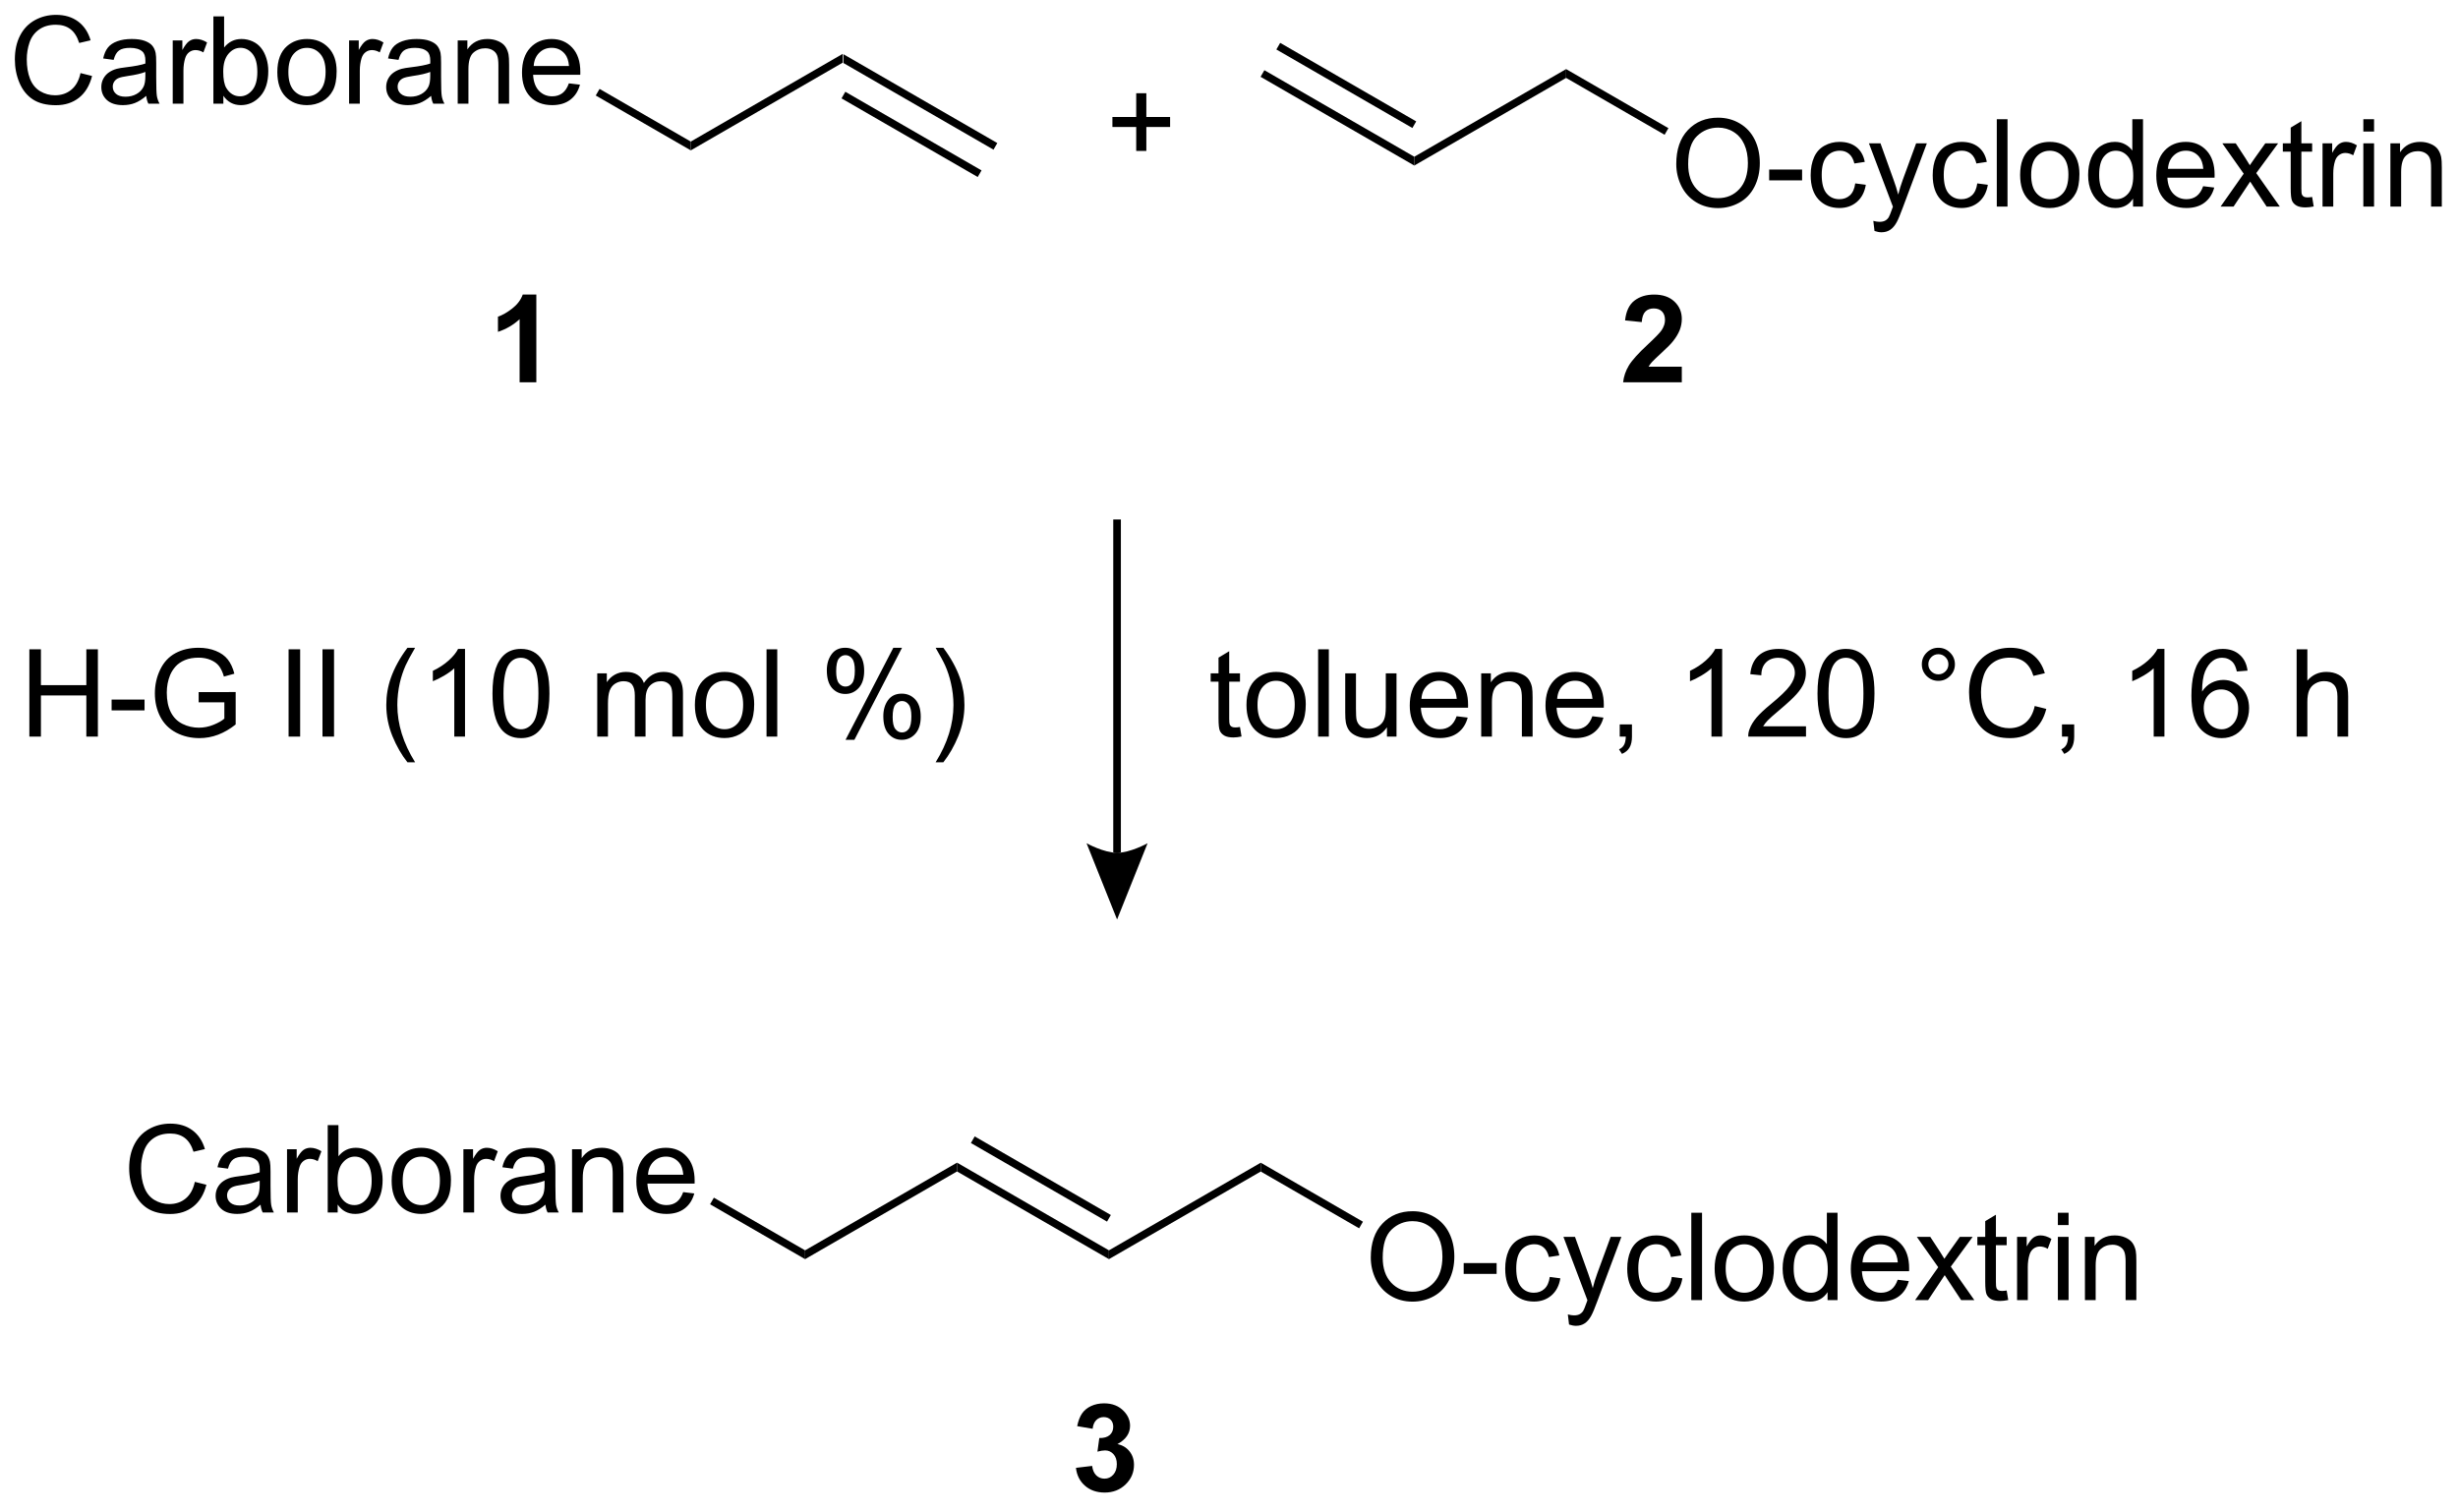 <?xml version="1.0" encoding="UTF-8"?>
<!DOCTYPE svg PUBLIC '-//W3C//DTD SVG 1.0//EN'
          'http://www.w3.org/TR/2001/REC-SVG-20010904/DTD/svg10.dtd'>
<svg stroke-dasharray="none" shape-rendering="auto" xmlns="http://www.w3.org/2000/svg" font-family="'Dialog'" text-rendering="auto" width="442" fill-opacity="1" color-interpolation="auto" color-rendering="auto" preserveAspectRatio="xMidYMid meet" font-size="12px" viewBox="0 0 442 272" fill="black" xmlns:xlink="http://www.w3.org/1999/xlink" stroke="black" image-rendering="auto" stroke-miterlimit="10" stroke-linecap="square" stroke-linejoin="miter" font-style="normal" stroke-width="1" height="272" stroke-dashoffset="0" font-weight="normal" stroke-opacity="1"
><!--Generated by the Batik Graphics2D SVG Generator--><defs id="genericDefs"
  /><g
  ><defs id="defs1"
    ><clipPath clipPathUnits="userSpaceOnUse" id="clipPath1"
      ><path d="M1.652 1.614 L167.305 1.614 L167.305 103.268 L1.652 103.268 L1.652 1.614 Z"
      /></clipPath
      ><clipPath clipPathUnits="userSpaceOnUse" id="clipPath2"
      ><path d="M54.924 58.876 L54.924 157.703 L215.971 157.703 L215.971 58.876 Z"
      /></clipPath
    ></defs
    ><g transform="scale(2.667,2.667) translate(-1.652,-1.614) matrix(1.029,0,0,1.029,-54.843,-58.946)"
    ><path d="M120.251 68.228 L120.001 68.661 L110.167 62.983 L110.167 62.406 ZM119.217 70.02 L110.292 64.867 L110.042 65.3 L118.967 70.453 Z" stroke="none" clip-path="url(#clipPath2)"
    /></g
    ><g transform="matrix(2.743,0,0,2.743,-150.654,-161.492)"
    ><path d="M110.167 62.406 L110.167 62.983 L100.208 68.733 L100.208 68.156 Z" stroke="none" clip-path="url(#clipPath2)"
    /></g
    ><g transform="matrix(2.743,0,0,2.743,-150.654,-161.492)"
    ><path d="M60.201 63.666 L60.959 63.856 Q60.722 64.791 60.102 65.283 Q59.483 65.772 58.589 65.772 Q57.662 65.772 57.081 65.395 Q56.503 65.017 56.199 64.304 Q55.897 63.588 55.897 62.767 Q55.897 61.871 56.238 61.207 Q56.581 60.541 57.212 60.194 Q57.842 59.848 58.6 59.848 Q59.459 59.848 60.045 60.285 Q60.631 60.723 60.863 61.517 L60.115 61.692 Q59.917 61.067 59.537 60.783 Q59.16 60.496 58.584 60.496 Q57.925 60.496 57.48 60.814 Q57.037 61.129 56.858 61.663 Q56.678 62.197 56.678 62.762 Q56.678 63.494 56.891 64.038 Q57.105 64.582 57.553 64.853 Q58.003 65.121 58.527 65.121 Q59.162 65.121 59.602 64.754 Q60.045 64.387 60.201 63.666 ZM64.51 65.16 Q64.119 65.494 63.757 65.632 Q63.398 65.767 62.984 65.767 Q62.299 65.767 61.932 65.434 Q61.565 65.098 61.565 64.58 Q61.565 64.275 61.703 64.022 Q61.843 63.77 62.067 63.619 Q62.291 63.465 62.572 63.387 Q62.781 63.332 63.197 63.283 Q64.049 63.181 64.453 63.041 Q64.455 62.895 64.455 62.856 Q64.455 62.426 64.257 62.252 Q63.986 62.012 63.455 62.012 Q62.96 62.012 62.724 62.187 Q62.486 62.361 62.374 62.801 L61.687 62.707 Q61.781 62.267 61.994 61.996 Q62.21 61.723 62.617 61.577 Q63.023 61.431 63.557 61.431 Q64.088 61.431 64.419 61.556 Q64.752 61.681 64.908 61.871 Q65.065 62.059 65.127 62.348 Q65.164 62.528 65.164 62.996 L65.164 63.934 Q65.164 64.916 65.208 65.176 Q65.252 65.434 65.385 65.674 L64.65 65.674 Q64.541 65.455 64.51 65.16 ZM64.453 63.59 Q64.07 63.746 63.304 63.856 Q62.869 63.918 62.69 63.996 Q62.51 64.075 62.411 64.226 Q62.315 64.377 62.315 64.559 Q62.315 64.84 62.528 65.028 Q62.742 65.215 63.151 65.215 Q63.557 65.215 63.872 65.038 Q64.19 64.861 64.338 64.551 Q64.453 64.314 64.453 63.848 L64.453 63.59 ZM66.246 65.674 L66.246 61.525 L66.878 61.525 L66.878 62.153 Q67.121 61.713 67.324 61.572 Q67.529 61.431 67.777 61.431 Q68.131 61.431 68.498 61.658 L68.256 62.309 Q67.998 62.158 67.74 62.158 Q67.511 62.158 67.326 62.296 Q67.144 62.434 67.066 62.681 Q66.949 63.056 66.949 63.502 L66.949 65.674 L66.246 65.674 ZM69.566 65.674 L68.912 65.674 L68.912 59.947 L69.615 59.947 L69.615 61.989 Q70.061 61.431 70.753 61.431 Q71.136 61.431 71.477 61.585 Q71.819 61.739 72.04 62.02 Q72.261 62.298 72.386 62.694 Q72.511 63.088 72.511 63.535 Q72.511 64.603 71.983 65.186 Q71.457 65.767 70.717 65.767 Q69.983 65.767 69.566 65.153 L69.566 65.674 ZM69.558 63.567 Q69.558 64.314 69.761 64.645 Q70.092 65.189 70.66 65.189 Q71.121 65.189 71.457 64.788 Q71.793 64.387 71.793 63.595 Q71.793 62.783 71.47 62.398 Q71.147 62.009 70.691 62.009 Q70.23 62.009 69.894 62.41 Q69.558 62.809 69.558 63.567 ZM73.104 63.598 Q73.104 62.447 73.744 61.892 Q74.281 61.431 75.049 61.431 Q75.906 61.431 76.447 61.991 Q76.992 62.551 76.992 63.541 Q76.992 64.34 76.749 64.801 Q76.51 65.259 76.052 65.515 Q75.593 65.767 75.049 65.767 Q74.179 65.767 73.64 65.21 Q73.104 64.65 73.104 63.598 ZM73.828 63.598 Q73.828 64.395 74.174 64.793 Q74.523 65.189 75.049 65.189 Q75.572 65.189 75.919 64.791 Q76.268 64.392 76.268 63.575 Q76.268 62.806 75.919 62.41 Q75.57 62.012 75.049 62.012 Q74.523 62.012 74.174 62.408 Q73.828 62.801 73.828 63.598 ZM77.808 65.674 L77.808 61.525 L78.441 61.525 L78.441 62.153 Q78.683 61.713 78.886 61.572 Q79.092 61.431 79.339 61.431 Q79.694 61.431 80.061 61.658 L79.819 62.309 Q79.561 62.158 79.303 62.158 Q79.074 62.158 78.889 62.296 Q78.707 62.434 78.628 62.681 Q78.511 63.056 78.511 63.502 L78.511 65.674 L77.808 65.674 ZM83.186 65.16 Q82.795 65.494 82.433 65.632 Q82.074 65.767 81.66 65.767 Q80.975 65.767 80.608 65.434 Q80.24 65.098 80.24 64.58 Q80.24 64.275 80.378 64.022 Q80.519 63.77 80.743 63.619 Q80.967 63.465 81.248 63.387 Q81.457 63.332 81.873 63.283 Q82.725 63.181 83.128 63.041 Q83.131 62.895 83.131 62.856 Q83.131 62.426 82.933 62.252 Q82.662 62.012 82.131 62.012 Q81.636 62.012 81.399 62.187 Q81.162 62.361 81.05 62.801 L80.363 62.707 Q80.457 62.267 80.67 61.996 Q80.886 61.723 81.293 61.577 Q81.699 61.431 82.233 61.431 Q82.764 61.431 83.095 61.556 Q83.428 61.681 83.584 61.871 Q83.74 62.059 83.803 62.348 Q83.839 62.528 83.839 62.996 L83.839 63.934 Q83.839 64.916 83.884 65.176 Q83.928 65.434 84.061 65.674 L83.326 65.674 Q83.217 65.455 83.186 65.16 ZM83.128 63.59 Q82.746 63.746 81.98 63.856 Q81.545 63.918 81.365 63.996 Q81.186 64.075 81.087 64.226 Q80.99 64.377 80.99 64.559 Q80.99 64.84 81.204 65.028 Q81.418 65.215 81.826 65.215 Q82.233 65.215 82.548 65.038 Q82.865 64.861 83.014 64.551 Q83.128 64.314 83.128 63.848 L83.128 63.59 ZM84.929 65.674 L84.929 61.525 L85.562 61.525 L85.562 62.114 Q86.018 61.431 86.882 61.431 Q87.257 61.431 87.57 61.567 Q87.885 61.7 88.041 61.918 Q88.197 62.137 88.26 62.439 Q88.299 62.634 88.299 63.121 L88.299 65.674 L87.596 65.674 L87.596 63.15 Q87.596 62.72 87.513 62.507 Q87.432 62.293 87.224 62.168 Q87.015 62.041 86.734 62.041 Q86.283 62.041 85.958 62.327 Q85.632 62.611 85.632 63.408 L85.632 65.674 L84.929 65.674 ZM92.217 64.338 L92.944 64.426 Q92.772 65.064 92.305 65.416 Q91.842 65.767 91.121 65.767 Q90.209 65.767 89.675 65.207 Q89.144 64.645 89.144 63.634 Q89.144 62.588 89.683 62.009 Q90.222 61.431 91.082 61.431 Q91.912 61.431 92.438 61.999 Q92.967 62.564 92.967 63.59 Q92.967 63.653 92.964 63.778 L89.871 63.778 Q89.91 64.463 90.256 64.827 Q90.605 65.189 91.123 65.189 Q91.511 65.189 91.785 64.986 Q92.058 64.783 92.217 64.338 ZM89.91 63.2 L92.225 63.2 Q92.178 62.676 91.959 62.416 Q91.623 62.009 91.089 62.009 Q90.605 62.009 90.274 62.335 Q89.944 62.658 89.91 63.2 Z" stroke="none" clip-path="url(#clipPath2)"
    /></g
    ><g transform="matrix(2.743,0,0,2.743,-150.654,-161.492)"
    ><path d="M100.208 68.156 L100.208 68.733 L93.978 65.136 L94.228 64.703 Z" stroke="none" clip-path="url(#clipPath2)"
    /></g
    ><g transform="matrix(2.743,0,0,2.743,-150.654,-161.492)"
    ><path d="M164.813 69.629 Q164.813 68.202 165.579 67.398 Q166.344 66.59 167.555 66.59 Q168.347 66.59 168.982 66.971 Q169.62 67.348 169.954 68.025 Q170.29 68.702 170.29 69.562 Q170.29 70.434 169.938 71.121 Q169.587 71.809 168.941 72.163 Q168.297 72.517 167.55 72.517 Q166.743 72.517 166.105 72.127 Q165.469 71.734 165.141 71.059 Q164.813 70.382 164.813 69.629 ZM165.594 69.64 Q165.594 70.676 166.149 71.273 Q166.706 71.866 167.547 71.866 Q168.402 71.866 168.954 71.265 Q169.508 70.663 169.508 69.559 Q169.508 68.859 169.271 68.338 Q169.034 67.817 168.579 67.53 Q168.125 67.241 167.558 67.241 Q166.753 67.241 166.172 67.796 Q165.594 68.348 165.594 69.64 ZM170.903 70.7 L170.903 69.991 L173.062 69.991 L173.062 70.7 L170.903 70.7 ZM176.546 70.898 L177.239 70.989 Q177.124 71.702 176.658 72.109 Q176.192 72.512 175.512 72.512 Q174.661 72.512 174.143 71.955 Q173.624 71.398 173.624 70.359 Q173.624 69.687 173.846 69.184 Q174.07 68.679 174.525 68.429 Q174.981 68.176 175.515 68.176 Q176.192 68.176 176.622 68.517 Q177.051 68.859 177.171 69.489 L176.489 69.593 Q176.39 69.176 176.143 68.965 Q175.895 68.754 175.543 68.754 Q175.012 68.754 174.679 69.135 Q174.348 69.515 174.348 70.34 Q174.348 71.176 174.668 71.556 Q174.989 71.934 175.504 71.934 Q175.918 71.934 176.195 71.681 Q176.473 71.426 176.546 70.898 ZM177.809 74.017 L177.731 73.356 Q177.96 73.418 178.132 73.418 Q178.366 73.418 178.507 73.34 Q178.648 73.262 178.739 73.121 Q178.804 73.017 178.952 72.598 Q178.973 72.541 179.015 72.426 L177.442 68.27 L178.2 68.27 L179.062 70.671 Q179.231 71.129 179.364 71.632 Q179.484 71.148 179.653 70.687 L180.538 68.27 L181.241 68.27 L179.663 72.489 Q179.411 73.174 179.27 73.431 Q179.083 73.778 178.84 73.939 Q178.598 74.103 178.262 74.103 Q178.059 74.103 177.809 74.017 ZM184.546 70.898 L185.239 70.989 Q185.124 71.702 184.658 72.109 Q184.192 72.512 183.512 72.512 Q182.661 72.512 182.143 71.955 Q181.624 71.398 181.624 70.359 Q181.624 69.687 181.846 69.184 Q182.07 68.679 182.525 68.429 Q182.981 68.176 183.515 68.176 Q184.192 68.176 184.622 68.517 Q185.051 68.859 185.171 69.489 L184.489 69.593 Q184.39 69.176 184.143 68.965 Q183.895 68.754 183.543 68.754 Q183.012 68.754 182.679 69.135 Q182.348 69.515 182.348 70.34 Q182.348 71.176 182.668 71.556 Q182.989 71.934 183.504 71.934 Q183.918 71.934 184.195 71.681 Q184.473 71.426 184.546 70.898 ZM185.825 72.418 L185.825 66.692 L186.528 66.692 L186.528 72.418 L185.825 72.418 ZM187.355 70.343 Q187.355 69.192 187.995 68.637 Q188.532 68.176 189.3 68.176 Q190.157 68.176 190.698 68.736 Q191.243 69.296 191.243 70.286 Q191.243 71.085 191 71.546 Q190.761 72.004 190.303 72.26 Q189.844 72.512 189.3 72.512 Q188.43 72.512 187.891 71.955 Q187.355 71.395 187.355 70.343 ZM188.079 70.343 Q188.079 71.14 188.425 71.538 Q188.774 71.934 189.3 71.934 Q189.823 71.934 190.17 71.536 Q190.519 71.137 190.519 70.319 Q190.519 69.551 190.17 69.155 Q189.821 68.757 189.3 68.757 Q188.774 68.757 188.425 69.153 Q188.079 69.546 188.079 70.343 ZM194.757 72.418 L194.757 71.895 Q194.364 72.512 193.598 72.512 Q193.101 72.512 192.684 72.239 Q192.27 71.965 192.041 71.476 Q191.812 70.984 191.812 70.348 Q191.812 69.726 192.018 69.221 Q192.226 68.715 192.64 68.447 Q193.054 68.176 193.567 68.176 Q193.942 68.176 194.234 68.335 Q194.528 68.491 194.71 68.746 L194.71 66.692 L195.411 66.692 L195.411 72.418 L194.757 72.418 ZM192.536 70.348 Q192.536 71.145 192.872 71.541 Q193.208 71.934 193.663 71.934 Q194.124 71.934 194.447 71.556 Q194.77 71.179 194.77 70.405 Q194.77 69.554 194.442 69.155 Q194.114 68.757 193.632 68.757 Q193.163 68.757 192.848 69.14 Q192.536 69.523 192.536 70.348 ZM199.355 71.082 L200.081 71.171 Q199.909 71.809 199.443 72.161 Q198.98 72.512 198.258 72.512 Q197.347 72.512 196.813 71.952 Q196.282 71.39 196.282 70.379 Q196.282 69.332 196.821 68.754 Q197.36 68.176 198.219 68.176 Q199.05 68.176 199.576 68.744 Q200.105 69.309 200.105 70.335 Q200.105 70.398 200.102 70.523 L197.008 70.523 Q197.047 71.207 197.394 71.572 Q197.743 71.934 198.261 71.934 Q198.649 71.934 198.922 71.731 Q199.196 71.528 199.355 71.082 ZM197.047 69.944 L199.363 69.944 Q199.316 69.421 199.097 69.161 Q198.761 68.754 198.227 68.754 Q197.743 68.754 197.412 69.08 Q197.081 69.403 197.047 69.944 ZM200.497 72.418 L202.012 70.262 L200.609 68.27 L201.489 68.27 L202.124 69.241 Q202.304 69.52 202.413 69.707 Q202.585 69.45 202.731 69.249 L203.429 68.27 L204.27 68.27 L202.835 70.223 L204.379 72.418 L203.515 72.418 L202.663 71.129 L202.437 70.78 L201.348 72.418 L200.497 72.418 ZM206.499 71.788 L206.601 72.411 Q206.304 72.473 206.07 72.473 Q205.687 72.473 205.476 72.353 Q205.265 72.231 205.179 72.033 Q205.093 71.835 205.093 71.202 L205.093 68.817 L204.577 68.817 L204.577 68.27 L205.093 68.27 L205.093 67.241 L205.793 66.819 L205.793 68.27 L206.499 68.27 L206.499 68.817 L205.793 68.817 L205.793 71.241 Q205.793 71.543 205.83 71.629 Q205.866 71.715 205.95 71.767 Q206.036 71.817 206.192 71.817 Q206.309 71.817 206.499 71.788 ZM207.18 72.418 L207.18 68.27 L207.813 68.27 L207.813 68.898 Q208.055 68.457 208.258 68.317 Q208.464 68.176 208.712 68.176 Q209.066 68.176 209.433 68.403 L209.191 69.054 Q208.933 68.903 208.675 68.903 Q208.446 68.903 208.261 69.041 Q208.079 69.179 208 69.426 Q207.883 69.801 207.883 70.246 L207.883 72.418 L207.18 72.418 ZM209.855 67.499 L209.855 66.692 L210.558 66.692 L210.558 67.499 L209.855 67.499 ZM209.855 72.418 L209.855 68.27 L210.558 68.27 L210.558 72.418 L209.855 72.418 ZM211.629 72.418 L211.629 68.27 L212.262 68.27 L212.262 68.859 Q212.718 68.176 213.583 68.176 Q213.958 68.176 214.27 68.312 Q214.585 68.444 214.741 68.663 Q214.898 68.882 214.96 69.184 Q214.999 69.379 214.999 69.866 L214.999 72.418 L214.296 72.418 L214.296 69.895 Q214.296 69.465 214.213 69.252 Q214.132 69.038 213.924 68.913 Q213.715 68.786 213.434 68.786 Q212.984 68.786 212.658 69.072 Q212.333 69.356 212.333 70.153 L212.333 72.418 L211.629 72.418 Z" stroke="none" clip-path="url(#clipPath2)"
    /></g
    ><g transform="matrix(2.743,0,0,2.743,-150.654,-161.492)"
    ><path d="M129.409 68.77 L129.409 67.2 L127.849 67.2 L127.849 66.544 L129.409 66.544 L129.409 64.987 L130.073 64.987 L130.073 66.544 L131.631 66.544 L131.631 67.2 L130.073 67.2 L130.073 68.77 L129.409 68.77 Z" stroke="none" clip-path="url(#clipPath2)"
    /></g
    ><g transform="matrix(2.743,0,0,2.743,-150.654,-161.492)"
    ><path d="M164.298 67.277 L164.048 67.71 L157.591 63.982 L157.591 63.405 Z" stroke="none" clip-path="url(#clipPath2)"
    /></g
    ><g transform="matrix(2.743,0,0,2.743,-150.654,-161.492)"
    ><path d="M157.591 63.405 L157.591 63.982 L147.639 69.728 L147.639 69.15 Z" stroke="none" clip-path="url(#clipPath2)"
    /></g
    ><g transform="matrix(2.743,0,0,2.743,-150.654,-161.492)"
    ><path d="M147.639 69.15 L147.639 69.728 L137.562 63.91 L137.812 63.477 ZM147.764 66.833 L138.847 61.685 L138.597 62.118 L147.514 67.266 Z" stroke="none" clip-path="url(#clipPath2)"
    /></g
    ><g transform="matrix(2.743,0,0,2.743,-150.654,-161.492)"
    ><path d="M127.621 140.851 L127.621 141.428 L117.662 135.678 L117.662 135.101 ZM127.746 138.534 L118.821 133.381 L118.571 133.814 L127.496 138.967 Z" stroke="none" clip-path="url(#clipPath2)"
    /></g
    ><g transform="matrix(2.743,0,0,2.743,-150.654,-161.492)"
    ><path d="M117.662 135.101 L117.662 135.678 L107.702 141.428 L107.702 140.851 Z" stroke="none" clip-path="url(#clipPath2)"
    /></g
    ><g transform="matrix(2.743,0,0,2.743,-150.654,-161.492)"
    ><path d="M67.696 136.361 L68.454 136.551 Q68.217 137.486 67.597 137.978 Q66.977 138.468 66.084 138.468 Q65.157 138.468 64.576 138.09 Q63.998 137.713 63.693 136.999 Q63.391 136.283 63.391 135.463 Q63.391 134.567 63.732 133.903 Q64.076 133.236 64.706 132.89 Q65.336 132.543 66.094 132.543 Q66.954 132.543 67.54 132.981 Q68.125 133.418 68.357 134.213 L67.61 134.387 Q67.412 133.762 67.032 133.478 Q66.654 133.192 66.079 133.192 Q65.42 133.192 64.974 133.509 Q64.532 133.825 64.352 134.358 Q64.172 134.892 64.172 135.457 Q64.172 136.189 64.386 136.733 Q64.599 137.278 65.047 137.548 Q65.498 137.817 66.021 137.817 Q66.657 137.817 67.097 137.45 Q67.54 137.082 67.696 136.361 ZM72.004 137.856 Q71.614 138.189 71.252 138.327 Q70.892 138.463 70.478 138.463 Q69.793 138.463 69.426 138.129 Q69.059 137.793 69.059 137.275 Q69.059 136.97 69.197 136.718 Q69.338 136.465 69.562 136.314 Q69.786 136.161 70.067 136.082 Q70.275 136.028 70.692 135.978 Q71.543 135.877 71.947 135.736 Q71.95 135.59 71.95 135.551 Q71.95 135.121 71.752 134.947 Q71.481 134.707 70.95 134.707 Q70.455 134.707 70.218 134.882 Q69.981 135.056 69.869 135.496 L69.181 135.403 Q69.275 134.963 69.489 134.692 Q69.705 134.418 70.111 134.272 Q70.517 134.127 71.051 134.127 Q71.582 134.127 71.913 134.252 Q72.246 134.377 72.403 134.567 Q72.559 134.754 72.621 135.043 Q72.658 135.223 72.658 135.692 L72.658 136.629 Q72.658 137.611 72.702 137.871 Q72.746 138.129 72.879 138.369 L72.145 138.369 Q72.036 138.15 72.004 137.856 ZM71.947 136.286 Q71.564 136.442 70.799 136.551 Q70.364 136.614 70.184 136.692 Q70.004 136.77 69.905 136.921 Q69.809 137.072 69.809 137.254 Q69.809 137.536 70.022 137.723 Q70.236 137.911 70.645 137.911 Q71.051 137.911 71.366 137.733 Q71.684 137.556 71.832 137.246 Q71.947 137.009 71.947 136.543 L71.947 136.286 ZM73.74 138.369 L73.74 134.22 L74.373 134.22 L74.373 134.848 Q74.615 134.408 74.818 134.267 Q75.024 134.127 75.271 134.127 Q75.625 134.127 75.993 134.353 L75.75 135.004 Q75.493 134.853 75.235 134.853 Q75.006 134.853 74.821 134.991 Q74.638 135.129 74.56 135.377 Q74.443 135.752 74.443 136.197 L74.443 138.369 L73.74 138.369 ZM77.06 138.369 L76.407 138.369 L76.407 132.642 L77.11 132.642 L77.11 134.684 Q77.555 134.127 78.248 134.127 Q78.631 134.127 78.972 134.28 Q79.313 134.434 79.534 134.715 Q79.756 134.994 79.881 135.39 Q80.006 135.783 80.006 136.231 Q80.006 137.298 79.477 137.882 Q78.951 138.463 78.211 138.463 Q77.477 138.463 77.06 137.848 L77.06 138.369 ZM77.052 136.262 Q77.052 137.009 77.256 137.34 Q77.586 137.884 78.154 137.884 Q78.615 137.884 78.951 137.483 Q79.287 137.082 79.287 136.291 Q79.287 135.478 78.964 135.093 Q78.641 134.705 78.185 134.705 Q77.724 134.705 77.388 135.106 Q77.052 135.504 77.052 136.262 ZM80.598 136.293 Q80.598 135.142 81.239 134.588 Q81.775 134.127 82.543 134.127 Q83.4 134.127 83.942 134.686 Q84.486 135.246 84.486 136.236 Q84.486 137.036 84.244 137.496 Q84.004 137.955 83.546 138.21 Q83.088 138.463 82.543 138.463 Q81.674 138.463 81.135 137.905 Q80.598 137.345 80.598 136.293 ZM81.322 136.293 Q81.322 137.09 81.668 137.489 Q82.017 137.884 82.543 137.884 Q83.067 137.884 83.413 137.486 Q83.762 137.088 83.762 136.27 Q83.762 135.502 83.413 135.106 Q83.064 134.707 82.543 134.707 Q82.017 134.707 81.668 135.103 Q81.322 135.496 81.322 136.293 ZM85.302 138.369 L85.302 134.22 L85.935 134.22 L85.935 134.848 Q86.177 134.408 86.381 134.267 Q86.586 134.127 86.834 134.127 Q87.188 134.127 87.555 134.353 L87.313 135.004 Q87.055 134.853 86.797 134.853 Q86.568 134.853 86.383 134.991 Q86.201 135.129 86.123 135.377 Q86.006 135.752 86.006 136.197 L86.006 138.369 L85.302 138.369 ZM90.68 137.856 Q90.29 138.189 89.927 138.327 Q89.568 138.463 89.154 138.463 Q88.469 138.463 88.102 138.129 Q87.735 137.793 87.735 137.275 Q87.735 136.97 87.873 136.718 Q88.013 136.465 88.237 136.314 Q88.461 136.161 88.743 136.082 Q88.951 136.028 89.368 135.978 Q90.219 135.877 90.623 135.736 Q90.625 135.59 90.625 135.551 Q90.625 135.121 90.427 134.947 Q90.157 134.707 89.625 134.707 Q89.131 134.707 88.894 134.882 Q88.657 135.056 88.545 135.496 L87.857 135.403 Q87.951 134.963 88.165 134.692 Q88.381 134.418 88.787 134.272 Q89.193 134.127 89.727 134.127 Q90.258 134.127 90.589 134.252 Q90.922 134.377 91.079 134.567 Q91.235 134.754 91.297 135.043 Q91.334 135.223 91.334 135.692 L91.334 136.629 Q91.334 137.611 91.378 137.871 Q91.422 138.129 91.555 138.369 L90.821 138.369 Q90.711 138.15 90.68 137.856 ZM90.623 136.286 Q90.24 136.442 89.474 136.551 Q89.04 136.614 88.86 136.692 Q88.68 136.77 88.581 136.921 Q88.485 137.072 88.485 137.254 Q88.485 137.536 88.698 137.723 Q88.912 137.911 89.321 137.911 Q89.727 137.911 90.042 137.733 Q90.36 137.556 90.508 137.246 Q90.623 137.009 90.623 136.543 L90.623 136.286 ZM92.424 138.369 L92.424 134.22 L93.056 134.22 L93.056 134.809 Q93.512 134.127 94.377 134.127 Q94.752 134.127 95.064 134.262 Q95.379 134.395 95.536 134.614 Q95.692 134.832 95.754 135.134 Q95.793 135.33 95.793 135.817 L95.793 138.369 L95.09 138.369 L95.09 135.845 Q95.09 135.416 95.007 135.202 Q94.926 134.989 94.718 134.864 Q94.51 134.736 94.228 134.736 Q93.778 134.736 93.452 135.022 Q93.127 135.306 93.127 136.103 L93.127 138.369 L92.424 138.369 ZM99.711 137.033 L100.438 137.121 Q100.266 137.759 99.8 138.111 Q99.336 138.463 98.615 138.463 Q97.704 138.463 97.17 137.903 Q96.638 137.34 96.638 136.33 Q96.638 135.283 97.177 134.705 Q97.717 134.127 98.576 134.127 Q99.407 134.127 99.933 134.694 Q100.461 135.259 100.461 136.286 Q100.461 136.348 100.459 136.473 L97.365 136.473 Q97.404 137.158 97.75 137.522 Q98.099 137.884 98.618 137.884 Q99.006 137.884 99.279 137.681 Q99.552 137.478 99.711 137.033 ZM97.404 135.895 L99.719 135.895 Q99.672 135.371 99.454 135.111 Q99.118 134.705 98.584 134.705 Q98.099 134.705 97.769 135.03 Q97.438 135.353 97.404 135.895 Z" stroke="none" clip-path="url(#clipPath2)"
    /></g
    ><g transform="matrix(2.743,0,0,2.743,-150.654,-161.492)"
    ><path d="M107.702 140.851 L107.702 141.428 L101.472 137.831 L101.722 137.398 Z" stroke="none" clip-path="url(#clipPath2)"
    /></g
    ><g transform="matrix(2.743,0,0,2.743,-150.654,-161.492)"
    ><path d="M127.621 141.428 L127.621 140.851 L137.573 135.105 L137.573 135.683 Z" stroke="none" clip-path="url(#clipPath2)"
    /></g
    ><g transform="matrix(2.743,0,0,2.743,-150.654,-161.492)"
    ><path d="M144.787 141.325 Q144.787 139.898 145.553 139.094 Q146.319 138.286 147.53 138.286 Q148.321 138.286 148.957 138.667 Q149.595 139.044 149.928 139.721 Q150.264 140.398 150.264 141.258 Q150.264 142.13 149.912 142.818 Q149.561 143.505 148.915 143.859 Q148.272 144.214 147.524 144.214 Q146.717 144.214 146.079 143.823 Q145.444 143.43 145.115 142.755 Q144.787 142.078 144.787 141.325 ZM145.569 141.336 Q145.569 142.372 146.123 142.969 Q146.681 143.562 147.522 143.562 Q148.376 143.562 148.928 142.961 Q149.483 142.359 149.483 141.255 Q149.483 140.555 149.246 140.034 Q149.009 139.513 148.553 139.226 Q148.1 138.937 147.532 138.937 Q146.727 138.937 146.147 139.492 Q145.569 140.044 145.569 141.336 ZM150.877 142.396 L150.877 141.687 L153.036 141.687 L153.036 142.396 L150.877 142.396 ZM156.52 142.594 L157.213 142.685 Q157.099 143.398 156.632 143.805 Q156.166 144.208 155.487 144.208 Q154.635 144.208 154.117 143.651 Q153.599 143.094 153.599 142.055 Q153.599 141.383 153.82 140.88 Q154.044 140.375 154.5 140.125 Q154.955 139.872 155.489 139.872 Q156.166 139.872 156.596 140.214 Q157.026 140.555 157.145 141.185 L156.463 141.289 Q156.364 140.872 156.117 140.661 Q155.869 140.45 155.518 140.45 Q154.987 140.45 154.653 140.831 Q154.323 141.211 154.323 142.036 Q154.323 142.872 154.643 143.252 Q154.963 143.63 155.479 143.63 Q155.893 143.63 156.169 143.377 Q156.448 143.122 156.52 142.594 ZM157.784 145.714 L157.705 145.052 Q157.935 145.114 158.106 145.114 Q158.341 145.114 158.481 145.036 Q158.622 144.958 158.713 144.818 Q158.778 144.714 158.927 144.294 Q158.948 144.237 158.989 144.122 L157.416 139.966 L158.174 139.966 L159.036 142.367 Q159.205 142.825 159.338 143.328 Q159.458 142.844 159.627 142.383 L160.513 139.966 L161.216 139.966 L159.638 144.185 Q159.385 144.87 159.244 145.127 Q159.057 145.474 158.815 145.635 Q158.573 145.799 158.237 145.799 Q158.034 145.799 157.784 145.714 ZM164.52 142.594 L165.213 142.685 Q165.099 143.398 164.632 143.805 Q164.166 144.208 163.487 144.208 Q162.635 144.208 162.117 143.651 Q161.599 143.094 161.599 142.055 Q161.599 141.383 161.82 140.88 Q162.044 140.375 162.5 140.125 Q162.955 139.872 163.489 139.872 Q164.166 139.872 164.596 140.214 Q165.026 140.555 165.145 141.185 L164.463 141.289 Q164.364 140.872 164.117 140.661 Q163.869 140.45 163.518 140.45 Q162.987 140.45 162.653 140.831 Q162.323 141.211 162.323 142.036 Q162.323 142.872 162.643 143.252 Q162.963 143.63 163.479 143.63 Q163.893 143.63 164.169 143.377 Q164.448 143.122 164.52 142.594 ZM165.799 144.114 L165.799 138.388 L166.502 138.388 L166.502 144.114 L165.799 144.114 ZM167.329 142.039 Q167.329 140.888 167.97 140.333 Q168.506 139.872 169.274 139.872 Q170.131 139.872 170.673 140.432 Q171.217 140.992 171.217 141.982 Q171.217 142.781 170.975 143.242 Q170.735 143.7 170.277 143.956 Q169.819 144.208 169.274 144.208 Q168.405 144.208 167.865 143.651 Q167.329 143.091 167.329 142.039 ZM168.053 142.039 Q168.053 142.836 168.399 143.234 Q168.748 143.63 169.274 143.63 Q169.798 143.63 170.144 143.232 Q170.493 142.833 170.493 142.016 Q170.493 141.247 170.144 140.851 Q169.795 140.453 169.274 140.453 Q168.748 140.453 168.399 140.849 Q168.053 141.242 168.053 142.039 ZM174.731 144.114 L174.731 143.591 Q174.338 144.208 173.573 144.208 Q173.075 144.208 172.659 143.935 Q172.244 143.661 172.015 143.172 Q171.786 142.68 171.786 142.044 Q171.786 141.422 171.992 140.917 Q172.2 140.411 172.614 140.143 Q173.028 139.872 173.541 139.872 Q173.916 139.872 174.208 140.031 Q174.502 140.187 174.685 140.443 L174.685 138.388 L175.385 138.388 L175.385 144.114 L174.731 144.114 ZM172.51 142.044 Q172.51 142.841 172.846 143.237 Q173.182 143.63 173.638 143.63 Q174.099 143.63 174.422 143.252 Q174.744 142.875 174.744 142.101 Q174.744 141.25 174.416 140.851 Q174.088 140.453 173.606 140.453 Q173.138 140.453 172.823 140.836 Q172.51 141.219 172.51 142.044 ZM179.329 142.779 L180.056 142.867 Q179.884 143.505 179.418 143.857 Q178.954 144.208 178.233 144.208 Q177.321 144.208 176.787 143.648 Q176.256 143.086 176.256 142.075 Q176.256 141.029 176.795 140.45 Q177.334 139.872 178.194 139.872 Q179.024 139.872 179.55 140.44 Q180.079 141.005 180.079 142.031 Q180.079 142.094 180.077 142.219 L176.983 142.219 Q177.022 142.904 177.368 143.268 Q177.717 143.63 178.235 143.63 Q178.623 143.63 178.897 143.427 Q179.17 143.224 179.329 142.779 ZM177.022 141.641 L179.337 141.641 Q179.29 141.117 179.071 140.857 Q178.735 140.45 178.202 140.45 Q177.717 140.45 177.386 140.776 Q177.056 141.099 177.022 141.641 ZM180.471 144.114 L181.987 141.958 L180.583 139.966 L181.463 139.966 L182.099 140.937 Q182.278 141.216 182.388 141.404 Q182.56 141.146 182.705 140.945 L183.403 139.966 L184.244 139.966 L182.81 141.919 L184.354 144.114 L183.489 144.114 L182.638 142.825 L182.411 142.476 L181.323 144.114 L180.471 144.114 ZM186.474 143.484 L186.575 144.107 Q186.278 144.169 186.044 144.169 Q185.661 144.169 185.45 144.049 Q185.239 143.927 185.153 143.729 Q185.067 143.531 185.067 142.898 L185.067 140.513 L184.552 140.513 L184.552 139.966 L185.067 139.966 L185.067 138.937 L185.768 138.516 L185.768 139.966 L186.474 139.966 L186.474 140.513 L185.768 140.513 L185.768 142.937 Q185.768 143.239 185.804 143.325 Q185.841 143.411 185.924 143.464 Q186.01 143.513 186.166 143.513 Q186.284 143.513 186.474 143.484 ZM187.155 144.114 L187.155 139.966 L187.787 139.966 L187.787 140.594 Q188.03 140.154 188.233 140.013 Q188.439 139.872 188.686 139.872 Q189.04 139.872 189.407 140.099 L189.165 140.75 Q188.907 140.599 188.649 140.599 Q188.42 140.599 188.235 140.737 Q188.053 140.875 187.975 141.122 Q187.858 141.497 187.858 141.943 L187.858 144.114 L187.155 144.114 ZM189.829 139.195 L189.829 138.388 L190.532 138.388 L190.532 139.195 L189.829 139.195 ZM189.829 144.114 L189.829 139.966 L190.532 139.966 L190.532 144.114 L189.829 144.114 ZM191.604 144.114 L191.604 139.966 L192.237 139.966 L192.237 140.555 Q192.692 139.872 193.557 139.872 Q193.932 139.872 194.244 140.008 Q194.56 140.141 194.716 140.359 Q194.872 140.578 194.935 140.88 Q194.974 141.075 194.974 141.562 L194.974 144.114 L194.27 144.114 L194.27 141.591 Q194.27 141.161 194.187 140.948 Q194.106 140.734 193.898 140.609 Q193.69 140.482 193.409 140.482 Q192.958 140.482 192.632 140.768 Q192.307 141.052 192.307 141.849 L192.307 144.114 L191.604 144.114 Z" stroke="none" clip-path="url(#clipPath2)"
    /></g
    ><g transform="matrix(2.743,0,0,2.743,-150.654,-161.492)"
    ><path d="M137.573 135.683 L137.573 135.105 L144.272 138.973 L144.022 139.406 Z" stroke="none" clip-path="url(#clipPath2)"
    /></g
    ><g transform="matrix(2.743,0,0,2.743,-150.654,-161.492)"
    ><path d="M56.848 107.169 L56.848 101.443 L57.606 101.443 L57.606 103.794 L60.583 103.794 L60.583 101.443 L61.34 101.443 L61.34 107.169 L60.583 107.169 L60.583 104.469 L57.606 104.469 L57.606 107.169 L56.848 107.169 ZM62.24 105.451 L62.24 104.742 L64.399 104.742 L64.399 105.451 L62.24 105.451 ZM67.946 104.922 L67.946 104.25 L70.373 104.248 L70.373 106.373 Q69.813 106.818 69.219 107.044 Q68.626 107.268 68.001 107.268 Q67.157 107.268 66.467 106.906 Q65.779 106.544 65.428 105.862 Q65.076 105.177 65.076 104.334 Q65.076 103.498 65.425 102.774 Q65.774 102.047 66.43 101.695 Q67.087 101.344 67.943 101.344 Q68.563 101.344 69.066 101.547 Q69.568 101.748 69.852 102.107 Q70.139 102.466 70.287 103.044 L69.602 103.232 Q69.475 102.794 69.282 102.544 Q69.092 102.294 68.735 102.143 Q68.381 101.992 67.946 101.992 Q67.428 101.992 67.047 102.151 Q66.67 102.31 66.436 102.568 Q66.204 102.826 66.076 103.133 Q65.857 103.664 65.857 104.287 Q65.857 105.052 66.121 105.568 Q66.383 106.084 66.886 106.334 Q67.391 106.584 67.959 106.584 Q68.451 106.584 68.92 106.393 Q69.389 106.203 69.631 105.99 L69.631 104.922 L67.946 104.922 ZM73.842 107.169 L73.842 101.443 L74.6 101.443 L74.6 107.169 L73.842 107.169 ZM76.064 107.169 L76.064 101.443 L76.822 101.443 L76.822 107.169 L76.064 107.169 ZM81.635 108.854 Q81.052 108.12 80.648 107.136 Q80.247 106.149 80.247 105.094 Q80.247 104.164 80.549 103.313 Q80.9 102.326 81.635 101.344 L82.137 101.344 Q81.666 102.156 81.512 102.505 Q81.275 103.044 81.137 103.63 Q80.971 104.359 80.971 105.099 Q80.971 106.977 82.137 108.854 L81.635 108.854 ZM85.408 107.169 L84.705 107.169 L84.705 102.688 Q84.45 102.93 84.038 103.172 Q83.627 103.414 83.299 103.537 L83.299 102.857 Q83.887 102.578 84.328 102.185 Q84.77 101.789 84.955 101.419 L85.408 101.419 L85.408 107.169 ZM87.209 104.344 Q87.209 103.328 87.417 102.711 Q87.626 102.091 88.037 101.755 Q88.451 101.419 89.076 101.419 Q89.537 101.419 89.883 101.604 Q90.232 101.789 90.459 102.141 Q90.686 102.49 90.813 102.992 Q90.943 103.492 90.943 104.344 Q90.943 105.352 90.735 105.972 Q90.529 106.591 90.115 106.93 Q89.704 107.268 89.076 107.268 Q88.248 107.268 87.774 106.672 Q87.209 105.959 87.209 104.344 ZM87.93 104.344 Q87.93 105.755 88.261 106.222 Q88.592 106.688 89.076 106.688 Q89.561 106.688 89.889 106.219 Q90.219 105.75 90.219 104.344 Q90.219 102.93 89.889 102.466 Q89.561 102 89.068 102 Q88.584 102 88.295 102.412 Q87.93 102.935 87.93 104.344 ZM94.076 107.169 L94.076 103.021 L94.704 103.021 L94.704 103.602 Q94.899 103.297 95.222 103.112 Q95.547 102.927 95.962 102.927 Q96.422 102.927 96.717 103.12 Q97.014 103.31 97.133 103.654 Q97.626 102.927 98.415 102.927 Q99.032 102.927 99.363 103.268 Q99.696 103.609 99.696 104.32 L99.696 107.169 L98.998 107.169 L98.998 104.555 Q98.998 104.133 98.928 103.948 Q98.86 103.763 98.68 103.651 Q98.501 103.537 98.258 103.537 Q97.821 103.537 97.532 103.828 Q97.243 104.117 97.243 104.758 L97.243 107.169 L96.54 107.169 L96.54 104.474 Q96.54 104.005 96.368 103.771 Q96.196 103.537 95.805 103.537 Q95.508 103.537 95.256 103.693 Q95.006 103.849 94.891 104.151 Q94.779 104.451 94.779 105.016 L94.779 107.169 L94.076 107.169 ZM100.477 105.094 Q100.477 103.943 101.118 103.388 Q101.654 102.927 102.422 102.927 Q103.279 102.927 103.821 103.487 Q104.365 104.047 104.365 105.037 Q104.365 105.836 104.123 106.297 Q103.883 106.755 103.425 107.011 Q102.967 107.263 102.422 107.263 Q101.553 107.263 101.014 106.706 Q100.477 106.146 100.477 105.094 ZM101.201 105.094 Q101.201 105.891 101.547 106.289 Q101.897 106.685 102.422 106.685 Q102.946 106.685 103.292 106.287 Q103.641 105.888 103.641 105.07 Q103.641 104.302 103.292 103.906 Q102.943 103.508 102.422 103.508 Q101.897 103.508 101.547 103.904 Q101.201 104.297 101.201 105.094 ZM105.174 107.169 L105.174 101.443 L105.877 101.443 L105.877 107.169 L105.174 107.169 ZM109.127 102.818 Q109.127 102.203 109.434 101.774 Q109.744 101.344 110.33 101.344 Q110.869 101.344 111.221 101.729 Q111.575 102.115 111.575 102.859 Q111.575 103.586 111.218 103.979 Q110.861 104.373 110.338 104.373 Q109.817 104.373 109.471 103.987 Q109.127 103.599 109.127 102.818 ZM110.348 101.828 Q110.088 101.828 109.913 102.055 Q109.739 102.281 109.739 102.888 Q109.739 103.438 109.913 103.664 Q110.091 103.888 110.348 103.888 Q110.614 103.888 110.788 103.662 Q110.963 103.435 110.963 102.834 Q110.963 102.279 110.786 102.055 Q110.611 101.828 110.348 101.828 ZM110.353 107.38 L113.486 101.344 L114.057 101.344 L110.934 107.38 L110.353 107.38 ZM112.83 105.826 Q112.83 105.209 113.137 104.781 Q113.447 104.352 114.036 104.352 Q114.575 104.352 114.929 104.737 Q115.283 105.123 115.283 105.867 Q115.283 106.594 114.924 106.987 Q114.567 107.38 114.041 107.38 Q113.52 107.38 113.174 106.992 Q112.83 106.602 112.83 105.826 ZM114.057 104.836 Q113.791 104.836 113.617 105.063 Q113.442 105.289 113.442 105.896 Q113.442 106.443 113.617 106.669 Q113.794 106.896 114.052 106.896 Q114.322 106.896 114.494 106.669 Q114.669 106.443 114.669 105.841 Q114.669 105.287 114.492 105.063 Q114.317 104.836 114.057 104.836 ZM116.764 108.854 L116.258 108.854 Q117.428 106.977 117.428 105.099 Q117.428 104.365 117.258 103.641 Q117.126 103.055 116.889 102.516 Q116.735 102.164 116.258 101.344 L116.764 101.344 Q117.498 102.326 117.85 103.313 Q118.149 104.164 118.149 105.094 Q118.149 106.149 117.746 107.136 Q117.342 108.12 116.764 108.854 Z" stroke="none" clip-path="url(#clipPath2)"
    /></g
    ><g transform="matrix(2.743,0,0,2.743,-150.654,-161.492)"
    ><path d="M136.212 106.539 L136.313 107.162 Q136.016 107.224 135.782 107.224 Q135.399 107.224 135.188 107.104 Q134.977 106.982 134.891 106.784 Q134.805 106.586 134.805 105.953 L134.805 103.568 L134.29 103.568 L134.29 103.021 L134.805 103.021 L134.805 101.992 L135.506 101.57 L135.506 103.021 L136.212 103.021 L136.212 103.568 L135.506 103.568 L135.506 105.992 Q135.506 106.294 135.542 106.38 Q135.579 106.466 135.662 106.518 Q135.748 106.568 135.904 106.568 Q136.022 106.568 136.212 106.539 ZM136.637 105.094 Q136.637 103.943 137.278 103.388 Q137.815 102.927 138.583 102.927 Q139.44 102.927 139.981 103.487 Q140.525 104.047 140.525 105.037 Q140.525 105.836 140.283 106.297 Q140.044 106.755 139.585 107.011 Q139.127 107.263 138.583 107.263 Q137.713 107.263 137.174 106.706 Q136.637 106.146 136.637 105.094 ZM137.361 105.094 Q137.361 105.891 137.708 106.289 Q138.057 106.685 138.583 106.685 Q139.106 106.685 139.452 106.287 Q139.801 105.888 139.801 105.07 Q139.801 104.302 139.452 103.906 Q139.103 103.508 138.583 103.508 Q138.057 103.508 137.708 103.904 Q137.361 104.297 137.361 105.094 ZM141.334 107.169 L141.334 101.443 L142.037 101.443 L142.037 107.169 L141.334 107.169 ZM145.846 107.169 L145.846 106.56 Q145.361 107.263 144.528 107.263 Q144.161 107.263 143.843 107.123 Q143.525 106.982 143.369 106.768 Q143.215 106.555 143.153 106.248 Q143.111 106.039 143.111 105.591 L143.111 103.021 L143.815 103.021 L143.815 105.32 Q143.815 105.873 143.856 106.063 Q143.924 106.341 144.137 106.5 Q144.353 106.656 144.669 106.656 Q144.986 106.656 145.262 106.495 Q145.541 106.334 145.656 106.055 Q145.77 105.774 145.77 105.242 L145.77 103.021 L146.473 103.021 L146.473 107.169 L145.846 107.169 ZM150.415 105.834 L151.141 105.922 Q150.969 106.56 150.503 106.912 Q150.04 107.263 149.318 107.263 Q148.407 107.263 147.873 106.703 Q147.342 106.141 147.342 105.13 Q147.342 104.084 147.881 103.505 Q148.42 102.927 149.279 102.927 Q150.11 102.927 150.636 103.495 Q151.165 104.06 151.165 105.086 Q151.165 105.149 151.162 105.274 L148.068 105.274 Q148.107 105.959 148.454 106.323 Q148.803 106.685 149.321 106.685 Q149.709 106.685 149.982 106.482 Q150.256 106.279 150.415 105.834 ZM148.107 104.695 L150.423 104.695 Q150.376 104.172 150.157 103.912 Q149.821 103.505 149.287 103.505 Q148.803 103.505 148.472 103.831 Q148.141 104.154 148.107 104.695 ZM152.025 107.169 L152.025 103.021 L152.658 103.021 L152.658 103.609 Q153.114 102.927 153.978 102.927 Q154.353 102.927 154.666 103.063 Q154.981 103.195 155.137 103.414 Q155.294 103.633 155.356 103.935 Q155.395 104.13 155.395 104.617 L155.395 107.169 L154.692 107.169 L154.692 104.646 Q154.692 104.216 154.609 104.003 Q154.528 103.789 154.32 103.664 Q154.111 103.537 153.83 103.537 Q153.38 103.537 153.054 103.823 Q152.728 104.107 152.728 104.904 L152.728 107.169 L152.025 107.169 ZM159.313 105.834 L160.04 105.922 Q159.868 106.56 159.402 106.912 Q158.938 107.263 158.217 107.263 Q157.305 107.263 156.772 106.703 Q156.24 106.141 156.24 105.13 Q156.24 104.084 156.779 103.505 Q157.318 102.927 158.178 102.927 Q159.008 102.927 159.535 103.495 Q160.063 104.06 160.063 105.086 Q160.063 105.149 160.06 105.274 L156.967 105.274 Q157.006 105.959 157.352 106.323 Q157.701 106.685 158.219 106.685 Q158.607 106.685 158.881 106.482 Q159.154 106.279 159.313 105.834 ZM157.006 104.695 L159.321 104.695 Q159.274 104.172 159.055 103.912 Q158.719 103.505 158.185 103.505 Q157.701 103.505 157.37 103.831 Q157.04 104.154 157.006 104.695 ZM161.106 107.169 L161.106 106.367 L161.908 106.367 L161.908 107.169 Q161.908 107.612 161.752 107.883 Q161.596 108.154 161.255 108.302 L161.059 108.003 Q161.283 107.904 161.387 107.714 Q161.494 107.526 161.505 107.169 L161.106 107.169 ZM167.822 107.169 L167.119 107.169 L167.119 102.688 Q166.864 102.93 166.452 103.172 Q166.041 103.414 165.713 103.537 L165.713 102.857 Q166.301 102.578 166.742 102.185 Q167.184 101.789 167.369 101.419 L167.822 101.419 L167.822 107.169 ZM173.318 106.492 L173.318 107.169 L169.532 107.169 Q169.524 106.914 169.615 106.68 Q169.758 106.294 170.076 105.919 Q170.397 105.544 170.998 105.052 Q171.93 104.287 172.258 103.839 Q172.587 103.391 172.587 102.992 Q172.587 102.576 172.287 102.289 Q171.99 102 171.508 102 Q171.001 102 170.696 102.305 Q170.391 102.609 170.389 103.149 L169.665 103.076 Q169.74 102.266 170.225 101.844 Q170.709 101.419 171.524 101.419 Q172.35 101.419 172.829 101.878 Q173.31 102.334 173.31 103.008 Q173.31 103.352 173.17 103.685 Q173.029 104.016 172.701 104.383 Q172.376 104.75 171.618 105.391 Q170.985 105.922 170.805 106.112 Q170.626 106.302 170.508 106.492 L173.318 106.492 ZM174.072 104.344 Q174.072 103.328 174.281 102.711 Q174.489 102.091 174.9 101.755 Q175.315 101.419 175.94 101.419 Q176.4 101.419 176.747 101.604 Q177.096 101.789 177.322 102.141 Q177.549 102.49 177.676 102.992 Q177.807 103.492 177.807 104.344 Q177.807 105.352 177.598 105.972 Q177.393 106.591 176.978 106.93 Q176.567 107.268 175.94 107.268 Q175.111 107.268 174.637 106.672 Q174.072 105.959 174.072 104.344 ZM174.794 104.344 Q174.794 105.755 175.124 106.222 Q175.455 106.688 175.94 106.688 Q176.424 106.688 176.752 106.219 Q177.083 105.75 177.083 104.344 Q177.083 102.93 176.752 102.466 Q176.424 102 175.932 102 Q175.447 102 175.158 102.412 Q174.794 102.935 174.794 104.344 ZM180.911 102.427 Q180.911 101.977 181.228 101.662 Q181.549 101.344 181.994 101.344 Q182.447 101.344 182.762 101.662 Q183.08 101.977 183.08 102.427 Q183.08 102.875 182.76 103.195 Q182.442 103.513 181.994 103.513 Q181.549 103.513 181.228 103.198 Q180.911 102.88 180.911 102.427 ZM181.338 102.427 Q181.338 102.701 181.531 102.893 Q181.723 103.086 181.997 103.086 Q182.268 103.086 182.46 102.893 Q182.653 102.701 182.653 102.427 Q182.653 102.154 182.46 101.961 Q182.268 101.766 181.997 101.766 Q181.723 101.766 181.531 101.961 Q181.338 102.154 181.338 102.427 ZM188.313 105.162 L189.071 105.352 Q188.834 106.287 188.214 106.779 Q187.594 107.268 186.701 107.268 Q185.774 107.268 185.193 106.891 Q184.615 106.513 184.31 105.8 Q184.008 105.084 184.008 104.263 Q184.008 103.367 184.35 102.703 Q184.693 102.037 185.324 101.69 Q185.954 101.344 186.712 101.344 Q187.571 101.344 188.157 101.781 Q188.743 102.219 188.975 103.013 L188.227 103.188 Q188.029 102.563 187.649 102.279 Q187.272 101.992 186.696 101.992 Q186.037 101.992 185.592 102.31 Q185.149 102.625 184.969 103.159 Q184.79 103.693 184.79 104.258 Q184.79 104.99 185.003 105.534 Q185.217 106.078 185.665 106.349 Q186.115 106.617 186.639 106.617 Q187.274 106.617 187.714 106.25 Q188.157 105.883 188.313 105.162 ZM190.098 107.169 L190.098 106.367 L190.9 106.367 L190.9 107.169 Q190.9 107.612 190.744 107.883 Q190.588 108.154 190.247 108.302 L190.051 108.003 Q190.275 107.904 190.38 107.714 Q190.486 107.526 190.497 107.169 L190.098 107.169 ZM196.815 107.169 L196.111 107.169 L196.111 102.688 Q195.856 102.93 195.445 103.172 Q195.033 103.414 194.705 103.537 L194.705 102.857 Q195.294 102.578 195.734 102.185 Q196.176 101.789 196.361 101.419 L196.815 101.419 L196.815 107.169 ZM202.264 102.844 L201.563 102.899 Q201.469 102.484 201.298 102.297 Q201.014 101.998 200.594 101.998 Q200.258 101.998 200.006 102.185 Q199.673 102.427 199.48 102.893 Q199.29 103.357 199.282 104.216 Q199.537 103.828 199.904 103.641 Q200.272 103.453 200.673 103.453 Q201.376 103.453 201.87 103.972 Q202.365 104.49 202.365 105.31 Q202.365 105.849 202.131 106.313 Q201.899 106.774 201.493 107.021 Q201.087 107.268 200.571 107.268 Q199.693 107.268 199.139 106.623 Q198.584 105.974 198.584 104.49 Q198.584 102.828 199.196 102.076 Q199.732 101.419 200.639 101.419 Q201.313 101.419 201.745 101.8 Q202.178 102.177 202.264 102.844 ZM199.391 105.313 Q199.391 105.677 199.545 106.011 Q199.701 106.341 199.977 106.516 Q200.256 106.688 200.56 106.688 Q201.006 106.688 201.326 106.328 Q201.647 105.969 201.647 105.352 Q201.647 104.758 201.329 104.417 Q201.014 104.076 200.532 104.076 Q200.055 104.076 199.722 104.417 Q199.391 104.758 199.391 105.313 ZM205.482 107.169 L205.482 101.443 L206.185 101.443 L206.185 103.498 Q206.678 102.927 207.428 102.927 Q207.889 102.927 208.227 103.109 Q208.568 103.289 208.714 103.609 Q208.86 103.93 208.86 104.539 L208.86 107.169 L208.157 107.169 L208.157 104.539 Q208.157 104.013 207.928 103.774 Q207.701 103.531 207.282 103.531 Q206.969 103.531 206.693 103.695 Q206.42 103.857 206.303 104.136 Q206.185 104.412 206.185 104.899 L206.185 107.169 L205.482 107.169 Z" stroke="none" clip-path="url(#clipPath2)"
    /></g
    ><g transform="matrix(2.743,0,0,2.743,-150.654,-161.492)"
    ><path d="M127.904 92.93 L127.904 114.785 L128.404 114.785 L128.404 92.93 ZM128.154 119.16 L126.154 114.16 C126.154 114.16 127.279 114.785 128.154 114.785 C129.029 114.785 130.154 114.16 130.154 114.16 Z" stroke="none" clip-path="url(#clipPath2)"
    /></g
    ><g transform="matrix(2.743,0,0,2.743,-150.654,-161.492)"
    ><path d="M90.083 83.937 L88.987 83.937 L88.987 79.799 Q88.385 80.361 87.567 80.632 L87.567 79.635 Q87.997 79.494 88.5 79.103 Q89.005 78.71 89.192 78.187 L90.083 78.187 L90.083 83.937 Z" stroke="none" clip-path="url(#clipPath2)"
    /></g
    ><g transform="matrix(2.743,0,0,2.743,-150.654,-161.492)"
    ><path d="M165.176 82.916 L165.176 83.937 L161.329 83.937 Q161.392 83.359 161.704 82.84 Q162.017 82.322 162.939 81.468 Q163.681 80.775 163.847 80.531 Q164.074 80.189 164.074 79.859 Q164.074 79.492 163.876 79.294 Q163.681 79.096 163.332 79.096 Q162.988 79.096 162.785 79.304 Q162.582 79.51 162.551 79.992 L161.457 79.882 Q161.556 78.976 162.071 78.583 Q162.587 78.187 163.361 78.187 Q164.207 78.187 164.691 78.645 Q165.176 79.101 165.176 79.781 Q165.176 80.166 165.038 80.517 Q164.9 80.867 164.597 81.249 Q164.4 81.502 163.879 81.978 Q163.361 82.455 163.22 82.611 Q163.082 82.767 162.996 82.916 L165.176 82.916 Z" stroke="none" clip-path="url(#clipPath2)"
    /></g
    ><g transform="matrix(2.743,0,0,2.743,-150.654,-161.492)"
    ><path d="M125.458 155.111 L126.52 154.984 Q126.57 155.39 126.791 155.606 Q127.015 155.82 127.333 155.82 Q127.671 155.82 127.903 155.562 Q128.138 155.304 128.138 154.867 Q128.138 154.452 127.914 154.21 Q127.692 153.968 127.372 153.968 Q127.161 153.968 126.867 154.049 L126.989 153.156 Q127.434 153.166 127.669 152.963 Q127.903 152.757 127.903 152.416 Q127.903 152.127 127.731 151.955 Q127.559 151.783 127.273 151.783 Q126.992 151.783 126.791 151.979 Q126.593 152.174 126.552 152.549 L125.539 152.377 Q125.645 151.859 125.856 151.549 Q126.07 151.236 126.45 151.059 Q126.833 150.882 127.304 150.882 Q128.114 150.882 128.601 151.398 Q129.005 151.82 129.005 152.351 Q129.005 153.104 128.179 153.554 Q128.672 153.658 128.966 154.025 Q129.263 154.393 129.263 154.913 Q129.263 155.666 128.711 156.2 Q128.161 156.731 127.341 156.731 Q126.562 156.731 126.049 156.283 Q125.539 155.835 125.458 155.111 Z" stroke="none" clip-path="url(#clipPath2)"
    /></g
  ></g
></svg
>
